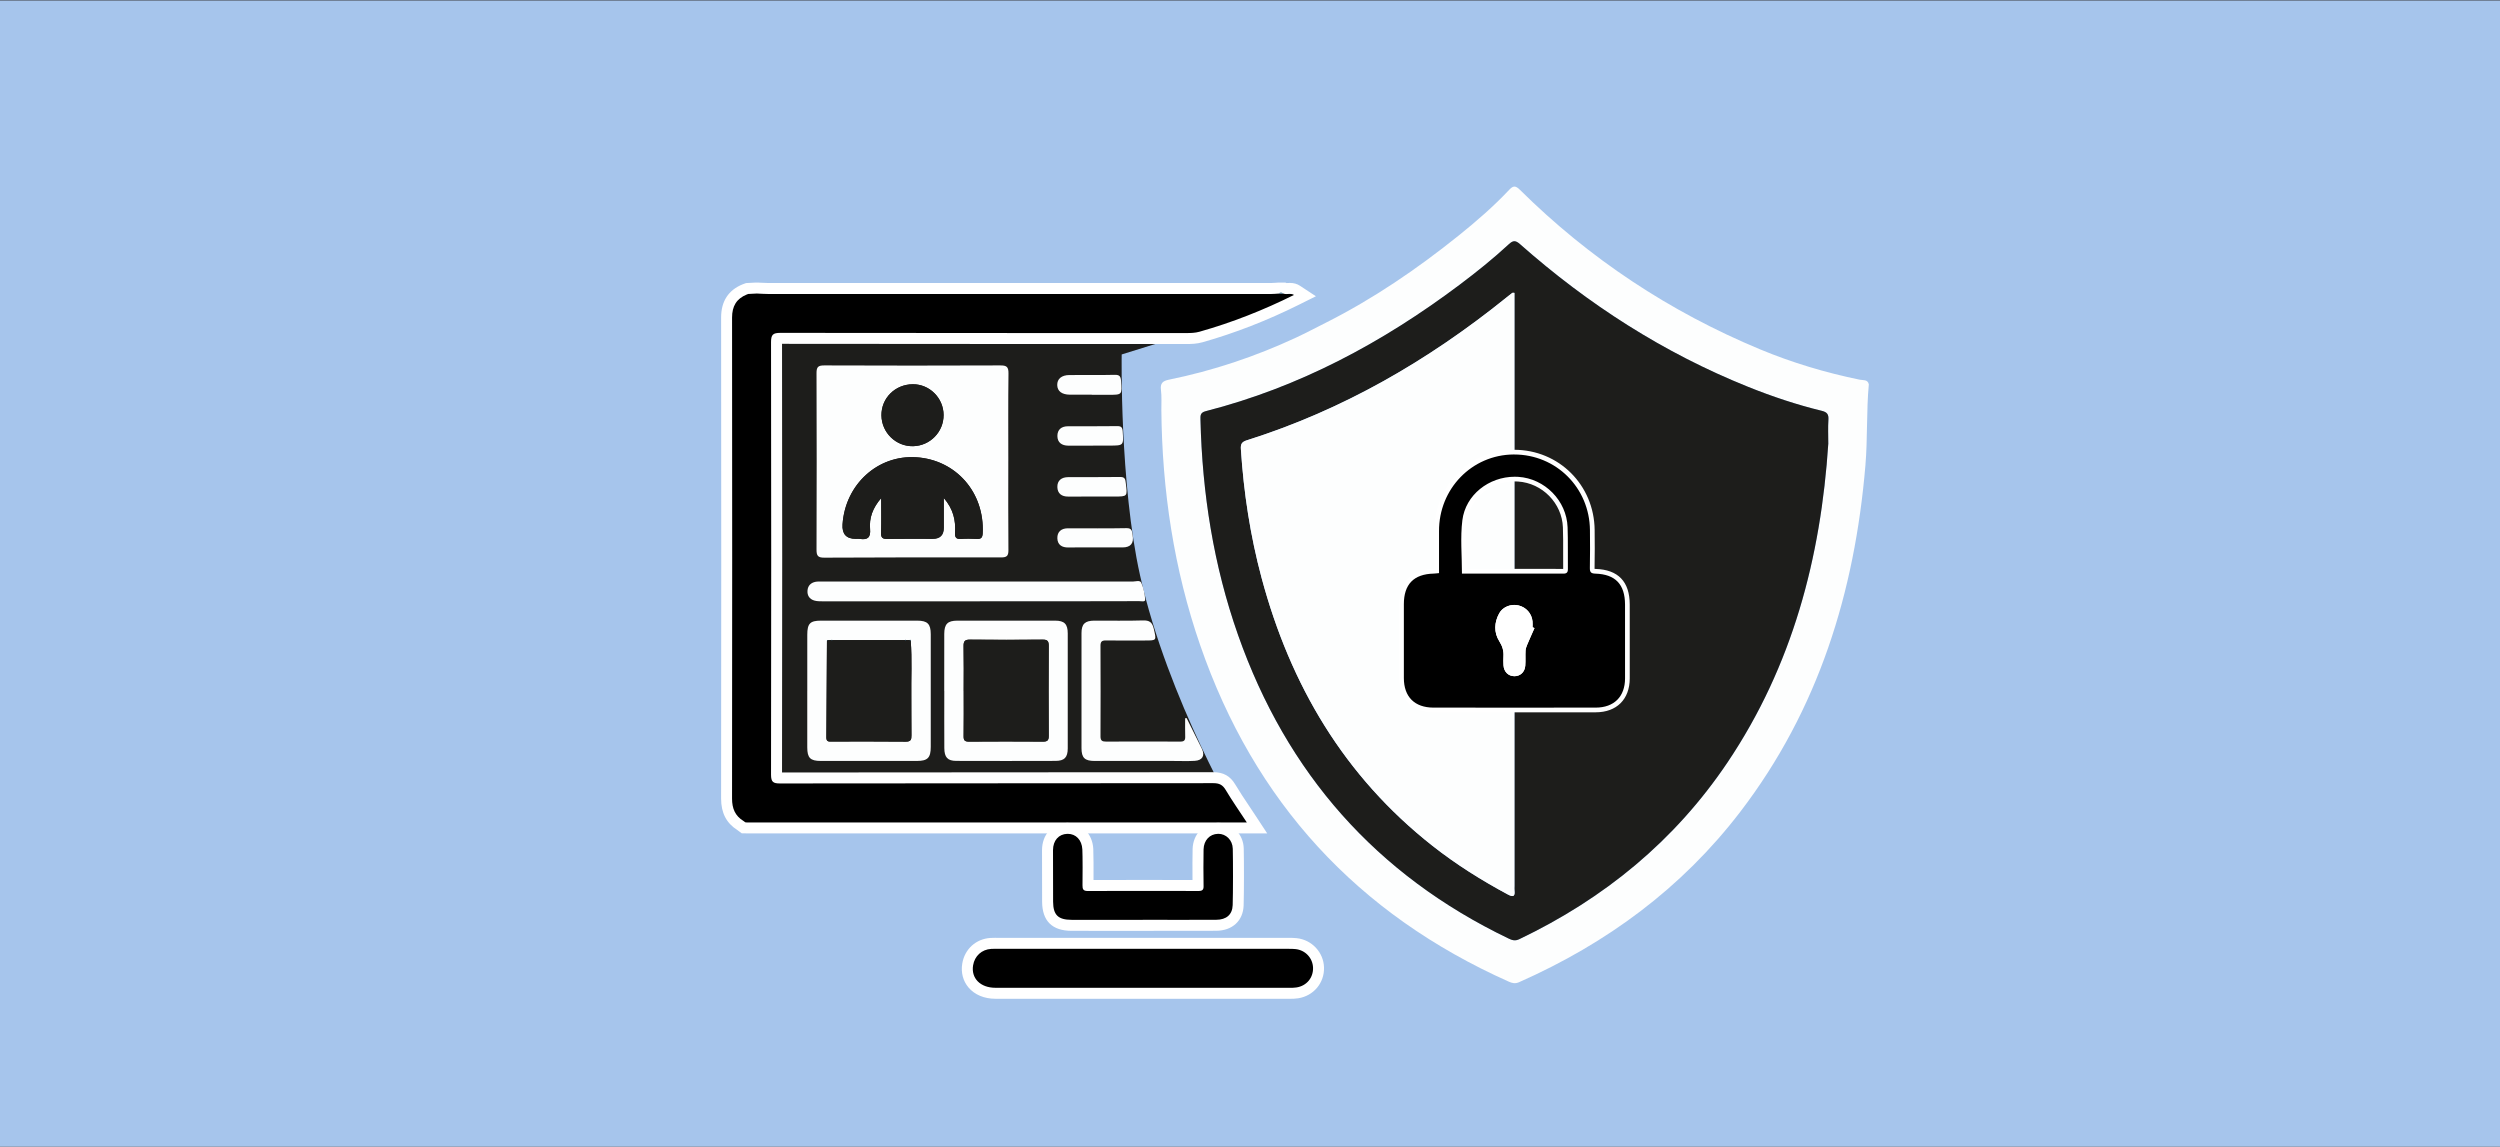 <?xml version="1.0" encoding="UTF-8"?>
<svg id="_Слой_1" data-name="Слой 1" xmlns="http://www.w3.org/2000/svg" viewBox="0 0 1595.91 731.95">
  <rect x="0" y="0" width="1595.91" height="731.95" fill="#333333" stroke="none"/>
  <defs>
    <style>
      .cls-1 {
        fill: #fff;
      }

      .cls-2 {
        fill: #fdfefe;
      }

      .cls-3 {
        fill: #a6c5ec;
      }

      .cls-4 {
        fill: #2d668b;
      }

      .cls-5 {
        fill: #3677a0;
      }

      .cls-6 {
        fill: #1d1d1b;
      }
    </style>
  </defs>
  <rect class="cls-3" x="0" y=".3" width="1595.91" height="732.21"/>
  <path class="cls-6" d="M488.21,200.44l278.12,10.17-50.28,15.66s-1.38,82.18,11.75,141.16c17.65,79.3,64.16,157.63,64.16,157.63H488.21V200.44Z"/>
  <path class="cls-2" d="M1192.99,245.27c-1.59,17.24-.72,34.58-2.18,51.85-6.84,80.88-29.95,155.89-79.89,221.12-37.35,48.79-85.27,83.99-141.2,108.76-2.48,1.1-4.37,.63-6.57-.35-96.69-43.15-162.42-114.71-197-214.8-16.78-48.56-24.3-98.69-24.78-149.96-.04-4.33,.28-8.7-.26-12.97-.54-4.29,1.12-5.73,5.08-6.54,28.14-5.73,55.2-14.77,81.23-26.89,6.32-2.94,12.48-6.23,18.72-9.36,30.45-15.32,58.44-34.42,84.97-55.72,11.3-9.07,22.25-18.55,32.19-29.11,2.54-2.7,4-3.06,6.92-.17,44.39,43.97,95.57,77.82,153.22,101.83,20.62,8.58,41.95,14.96,63.85,19.45,2.01,.41,4.92-.31,5.69,2.85Zm-25.86,37.68c0-4.99-.25-10,.08-14.97,.23-3.47-.83-4.89-4.29-5.73-16.01-3.9-31.62-9.12-46.91-15.27-53.97-21.69-102.17-52.64-145.64-91.09-2.91-2.57-4.46-2.49-7.2,.05-10.02,9.26-20.67,17.8-31.59,26-49.03,36.79-102.2,65.3-161.92,80.56-3.5,.89-3.36,2.84-3.3,5.43,1.11,47.06,8.36,93.06,24.03,137.55,31.02,88.07,88.11,153,172.49,193.57,2.3,1.11,4.22,1.82,6.94,.52,54.31-25.96,99.36-62.84,133.05-112.99,41.33-61.54,59.5-130.43,64.28-203.62Z"/>
  <g>
    <path d="M476.58,528.55c-.26,0-.44-.02-.68-.07l-1.16,.06-2.14-1.58c-5.92-3.71-8.79-9.33-8.78-17.15,.12-98.62,.12-201.93,.01-307.06,0-8.97,3.79-14.86,11.63-18.01l1.5-.55,5.57-.29h1.21c.7,.03,1.39,.07,2.09,.11,1.46,.08,2.85,.15,4.22,.15,75.36,.01,150.72,.02,226.08,.02h95.13c1,0,2.04-.08,3.13-.16,.54-.04,1.09-.08,1.63-.11h.31s3.51-.01,3.51-.01l.62,.25c.06,.02,.23,.07,.62,.07,.31,0,.63-.02,.95-.04,.46-.03,.91-.05,1.36-.05,1.13,0,2.83,.13,4.53,1.25l5.08,3.35-5.44,2.71c-20,9.96-40.49,17.93-60.91,23.7-3.22,.91-6.38,.99-9.34,.99h-96.24c-48.39,0-105.58,0-162.85-.11h0c-1.45,0-2.08,.12-2.33,.19-.07,.25-.2,.87-.2,2.26,.15,91.21,.15,184.1,0,276.09,0,1.12,.09,1.69,.16,1.94,.27,.06,.85,.15,2.07,.15,46.68-.06,94.11-.08,139.98-.1,45.54-.02,91.08-.03,136.61-.09,5.15,0,8.4,1.8,10.92,6.03,2.8,4.7,5.88,9.31,9.13,14.18,1.4,2.09,2.83,4.24,4.3,6.47l3.56,5.42H476.58Z"/>
    <path class="cls-1" d="M819.2,187.4c.62,.24,1.26,.31,1.91,.31,.77,0,1.54-.09,2.31-.09,.9,0,1.77,.12,2.6,.67-19.39,9.65-39.44,17.57-60.3,23.47-2.79,.79-5.57,.85-8.39,.85-31.97,0-63.95,0-95.92,0-54.39,0-108.77-.02-163.17-.12h-.06c-4.74,0-5.99,1.12-5.98,5.96,.15,92.03,.15,184.06,0,276.08,0,4.68,1.36,5.6,5.73,5.6h.04c92.18-.13,184.37-.07,276.55-.19h.03c3.78,0,5.94,1.06,7.88,4.32,4.06,6.81,8.62,13.33,13.51,20.78H476.59s-.39-.09-.39-.09c0,0-.4,.02-.4,.02-.41-.3-.83-.61-1.24-.91-5.31-3.28-7.25-7.96-7.25-14.25,.12-102.35,.12-204.71,.01-307.06,0-7.26,2.78-12.08,9.43-14.76,.3-.11,.6-.22,.9-.33,1.65-.09,3.31-.17,4.96-.26,.32,0,.65,0,.97,0,2.15,.09,4.31,.26,6.46,.26,74.71,.01,149.43,.02,224.14,.02,32.35,0,64.71,0,97.06,0,1.65,0,3.31-.17,4.96-.27,.99,0,1.98,0,2.97,0m1.33-7h-1.34s-1.49,0-1.49,0h-1.47s-.19,0-.19,0h-.19c-.56,.04-1.12,.08-1.69,.12-1.03,.07-2,.14-2.88,.14-32.36,0-64.71,0-97.06,0-74.71,0-149.43,0-224.14-.02-1.28,0-2.62-.07-4.03-.15-.71-.04-1.42-.08-2.14-.11h-.15s-.15,0-.15,0h-.48s-.49,0-.49,0h-.18s-.18,0-.18,0l-2.43,.13-2.53,.13-1.04,.05-.98,.36-.9,.33-.11,.04-.11,.04c-9.18,3.7-13.83,10.85-13.82,21.26,.11,105.34,.11,208.64-.01,307.05-.01,9.08,3.36,15.65,10.3,20.05l1.03,.76,1.85,1.37h2.1c.29,.04,.61,.07,.99,.07h332.34l-7.11-10.84c-1.47-2.24-2.91-4.39-4.31-6.49-3.23-4.83-6.28-9.4-9.04-14.02-3.15-5.28-7.56-7.74-13.9-7.74-45.48,.06-91.68,.08-136.36,.09-45.56,.02-92.65,.03-139,.1,.15-91.17,.15-183.23,0-273.64,57,.1,113.95,.12,162.2,.12,17.36,0,34.73,0,52.1,0h43.82c3.21,0,6.64-.09,10.29-1.12,20.63-5.83,41.32-13.88,61.51-23.94l10.89-5.42-10.16-6.69c-1.86-1.23-3.97-1.82-6.45-1.82-.59,0-1.13,.03-1.57,.06-.2,.01-.39,.02-.54,.03l-.78-.31h0Z"/>
  </g>
  <path class="cls-4" d="M819.2,187.4c-.99,0-1.98,0-2.97,0,.99-.88,1.98-.87,2.97,0Z"/>
  <path class="cls-4" d="M483.6,187.4c-.33,0-.65,0-.97,0,.33,0,.65,0,.97,0Z"/>
  <path class="cls-4" d="M474.57,524.07c.41,.3,.83,.61,1.24,.91-.41-.3-.83-.61-1.24-.91Z"/>
  <path class="cls-4" d="M477.67,187.66c-.3,.11-.6,.22-.9,.33,.3-.11,.6-.22,.9-.33Z"/>
  <path class="cls-2" d="M643.66,294.26c0,18.96-.11,37.93,.08,56.89,.04,3.81-1.11,4.7-4.78,4.69-37.59-.08-75.18-.05-112.78,.15-4,.02-4.95-1.17-4.94-5.02,.14-37.6,.14-75.19,0-112.79-.02-3.94,1.06-4.93,4.96-4.91,37.43,.15,74.85,.16,112.28,0,4.03-.02,5.35,.81,5.3,5.1-.25,18.63-.11,37.26-.11,55.89Zm-81.14,23.69c0,8.26,.16,15.24-.07,22.2-.1,3.16,.99,3.94,3.99,3.89,9.64-.16,19.29-.06,28.93-.06q7.13,0,7.12-7.11c0-5.95,0-11.9,0-18.99,6.18,7.19,7.66,14.36,7.19,22.07-.18,2.88,.53,4.35,3.79,4.09,3.31-.25,6.65-.19,9.97-.01,2.69,.14,3.73-.62,3.88-3.56,1.3-25.96-16.9-46.9-42.4-48.57-24.54-1.6-45.33,17.32-47.06,42.81q-.63,9.27,8.45,9.27c.83,0,1.68-.11,2.49,.02,4.98,.78,7.11-.82,6.63-6.31-.61-6.97,1.57-13.34,7.11-19.74Zm20.14-72.66c-11.26,.1-20.09,8.87-19.98,19.86,.1,11.01,9.27,19.93,20.22,19.68,10.84-.25,19.51-9.13,19.45-19.93-.05-10.82-8.98-19.71-19.69-19.61Z"/>
  <g>
    <path d="M677.16,634.12c-13.91,0-27.82,0-41.73-.02-6.09,0-11.23-2.12-14.48-5.95-2.84-3.34-3.98-7.76-3.21-12.45,1.24-7.57,7.19-12.97,14.8-13.43,.94-.06,1.94-.08,3.23-.08,.5,0,2.48,.01,2.97,.01h78.62c34.55,0,105.59,0,105.59,0,1.38,0,2.88,.02,4.4,.18,7.99,.82,14.17,7.42,14.37,15.36,.21,8.18-5.35,14.79-13.51,16.07-1.68,.26-3.31,.29-4.84,.29h-1.11c-20.18,0-40.3,0-60.41,0h-84.7Z"/>
    <path class="cls-1" d="M635.77,605.69c.99,0,1.98,.01,2.96,.01h0c26.28,0,52.57,0,78.85,0,34.48,0,68.95,0,103.42,0h.01c.64,0,1.29,0,1.93,0,1.35,0,2.7,.02,4.04,.16,6.33,.65,11.07,5.76,11.22,11.97,.16,6.35-4.13,11.52-10.55,12.52-1.41,.22-2.85,.24-4.29,.24-.38,0-.76,0-1.13,0h-.05c-20.04,0-40.09,0-60.13,0-10.53,0-21.05,0-31.58,0h-1.17c-17.39,0-34.78,0-52.17,0-13.91,0-27.8,0-41.71-.02-9.62-.01-15.59-6.09-14.24-14.33,.98-5.97,5.52-10.14,11.56-10.5,1-.06,2.01-.08,3.02-.08m0-7c-1.37,0-2.43,.03-3.44,.09-9.28,.56-16.54,7.13-18.05,16.36-.94,5.71,.48,11.14,4,15.28,3.93,4.63,10.02,7.18,17.15,7.19,13.91,.02,27.81,.02,41.72,.02,8.75,0,17.51,0,26.26,0h25.91s1.17,0,1.17,0h15.79s15.79,0,15.79,0c20.04,0,40.09,0,60.13,0h.6s.58,0,.58,0c1.59,0,3.44-.03,5.37-.33,9.79-1.54,16.71-9.79,16.46-19.62-.25-9.69-7.77-17.76-17.51-18.76-1.68-.17-3.28-.2-4.75-.2h-.99s-.94,0-.94,0c-34.49,0-68.96,0-103.44,0h-78.85c-.48,0-.96,0-1.44,0-.51,0-1.02,0-1.53,0h0Z"/>
  </g>
  <path class="cls-2" d="M602.76,441.12c0-12.15-.04-24.3,.02-36.45,.03-6.33,2.14-8.46,8.35-8.47,20.8-.03,41.61-.03,62.41,0,5.92,0,8.06,2.15,8.07,8.15,.04,24.47,.04,48.93,0,73.4-.01,5.75-2.12,7.96-7.76,7.98-21.14,.07-42.27,.07-63.41,0-5.54-.02-7.58-2.26-7.62-8.17-.08-12.15-.02-24.3-.02-36.45h-.02Zm12.42-.06c0,9.64,.08,19.29-.05,28.93-.04,2.58,.72,3.44,3.36,3.42,15.79-.1,31.59-.12,47.38,0,2.92,.02,3.61-.99,3.59-3.73-.1-19.12-.11-38.24,0-57.37,.02-2.98-.73-4.03-3.87-4-15.46,.15-30.93,.17-46.39,0-3.43-.04-4.16,1.16-4.1,4.31,.18,9.47,.07,18.95,.06,28.43Z"/>
  <path class="cls-2" d="M515.34,441.13c0-11.98-.02-23.97,0-35.95,.02-7.14,1.79-8.98,8.72-8.98,20.47-.02,40.94-.02,61.41,0,6.58,0,8.68,2.06,8.69,8.64,.04,23.97,.03,47.94,0,71.9,0,7.03-1.96,9.01-8.84,9.02-20.47,.03-40.94,.04-61.41,0-6.67-.01-8.57-1.97-8.58-8.67-.03-11.98,0-23.97,0-35.95Zm62.31-32.53h-46.22c-.25-.21-.5-.22-.75-.01-.76,.02-1.52,.04-2.28,.06l-.39-.05-.1,.39c-.11,20.61-.2,41.22-.38,61.83-.03,2.99,1.92,2.54,3.7,2.54,15.63,0,31.27-.09,46.9,.08,3.33,.04,3.76-1.31,3.71-4.1-.15-8.15,.04-16.3-.08-24.45-.17-11.95,.53-23.92-.38-35.87-.02-.51-.23-.71-.72-.44-.75,0-1.5,.01-2.26,.02-.25-.21-.5-.21-.75,0Z"/>
  <g>
    <path d="M702.6,590.7c-6.17,0-12.34,0-18.51-.01-10.54-.02-15.28-4.67-15.35-15.08-.05-7.57-.1-25.75-.06-32.99,.05-8.04,5.06-13.6,12.49-13.83,.15,0,.29,0,.44,0,7.13,0,12.39,5.45,12.8,13.25,.22,4.2,.19,19.45,.11,23.23h0c11.49-.03,22.96-.05,34.42-.05s23.91,.02,35.86,.05c-.13-4.77-.11-19.24,.01-23.24,.23-7.5,5.51-13.07,12.55-13.24h.31c6.99,0,12.61,5.69,12.78,12.95,.2,8.29,.2,27.67-.07,36.13-.25,7.98-5.49,12.76-14.01,12.8-6.67,.03-13.34,.03-20.01,.03-4.48,0-20.14-.01-23.48-.01l-3.4,.02h-26.89Z"/>
    <path class="cls-1" d="M777.68,532.27c5,0,9.15,3.98,9.28,9.54,.2,8.31,.2,27.63-.06,35.94-.19,6.1-4.02,9.38-10.53,9.41-6.64,.03-13.27,.03-19.91,.03-8.99,0-17.98-.01-26.97-.01v.02c-8.92,0-17.84,0-26.76,0-6.21,0-12.41,0-18.62-.01-8.66-.02-11.8-3.1-11.85-11.6-.05-7.32-.1-25.63-.06-32.95,.04-6.14,3.65-10.18,9.1-10.35,.11,0,.22,0,.33,0,5.2,0,8.99,3.91,9.3,9.93,.21,3.98,.2,18.98,.1,22.97-.05,2.4,.51,3.59,3.26,3.59h.03c11.54-.04,23.09-.06,34.63-.06s24.13,.02,36.2,.05h.02c2.32,0,3.24-.76,3.15-3.16-.14-4.15-.12-19.31,0-23.47,.17-5.75,3.94-9.72,9.14-9.85,.07,0,.15,0,.22,0m0-7c-.13,0-.26,0-.39,0-8.97,.21-15.69,7.21-15.97,16.64-.1,3.37-.14,13.52-.07,19.83-11.88-.03-22.48-.04-32.3-.04-10.97,0-21.11,.02-30.88,.05,.04-6.05,.02-16.43-.16-19.91-.5-9.6-7.35-16.56-16.29-16.56-.18,0-.36,0-.55,0-9.29,.29-15.82,7.41-15.88,17.31-.04,7.27,0,25.46,.06,33.04,.09,12.29,6.42,18.53,18.84,18.55,6.21,.01,12.42,.01,18.63,.01,4.46,0,8.92,0,13.38,0,4.46,0,8.92,0,13.38,0h7v-.02c2.16,0,4.32,0,6.48,0,4.5,0,8.99,0,13.49,0,7.77,0,14.1-.01,19.94-.03,10.32-.04,17.18-6.39,17.5-16.19,.27-8.51,.27-27.99,.07-36.33-.22-9.18-7.37-16.37-16.28-16.37h0Z"/>
  </g>
  <path class="cls-2" d="M625.47,383.88c-33.43,0-66.86,0-100.29-.02-1.81,0-3.7,0-5.41-.51-3.07-.93-4.57-3.27-4.28-6.48,.27-3.01,2.12-4.84,5.01-5.44,1.44-.3,2.98-.18,4.47-.18,66.03-.02,132.05-.04,198.08,0,1.89,0,4.69-1.14,5.54,.86,1.4,3.3,2.23,7.01,2.45,10.59,.11,1.78-2.45,1.04-3.79,1.05-10.98,.08-21.95,.06-32.93,.06-22.95,0-45.9,0-68.85,0v.06Z"/>
  <path class="cls-2" d="M757.49,458.4c3.24,6.52,6.48,13.04,9.72,19.56,2.13,4.29,.44,7.44-4.48,7.73-4.47,.27-8.98,.08-13.47,.08-16.8,0-33.59,.01-50.39,0-6.41,0-8.47-1.96-8.48-8.23-.03-24.45-.04-48.9,0-73.35,0-5.87,2.22-7.98,8.22-8,10.31-.05,20.63,.21,30.93-.13,4.26-.14,6.03,1.17,6.99,5.34,1.72,7.52,2,7.46-5.62,7.47-8.32,0-16.63,.09-24.95-.03-2.58-.04-3.45,.75-3.44,3.38,.09,19.29,.09,38.59,0,57.88-.01,2.74,1.12,3.32,3.56,3.31,15.8-.07,31.6-.08,47.4,0,2.4,.01,3.2-.8,3.12-3.14-.13-3.92-.04-7.86-.04-11.78,.3-.03,.61-.06,.91-.09Z"/>
  <path class="cls-2" d="M701.04,349.46c-6.33,0-12.65-.1-18.98,.03-4.22,.09-6.99-1.75-7.09-5.9-.1-4.11,2.52-6.34,6.73-6.34,12.48-.01,24.97,.15,37.45-.1,3.65-.07,3.45,2.22,3.85,4.38q1.45,7.93-6.48,7.93c-2.66,0-5.33,0-7.99,0-2.5,0-4.99,0-7.49,0Z"/>
  <path class="cls-2" d="M698.87,316.98c-5.64,0-11.29-.05-16.93,.02-4.2,.05-6.85-1.94-6.96-6.07-.11-4.22,2.73-6.3,6.76-6.33,11.12-.1,22.24,.07,33.36-.11,3.18-.05,3.28,1.63,3.57,3.96,1.08,8.53,1.15,8.52-7.35,8.52-4.15,0-8.3,0-12.45,0v.02Z"/>
  <path class="cls-2" d="M696.94,251.95c-4.65,0-9.31,.03-13.96,0-5.16-.05-7.99-2.23-8.08-6.13-.09-3.94,2.76-6.37,7.79-6.41,9.64-.07,19.28,.1,28.92-.13,3.14-.07,3.81,1.04,4.03,3.92,.68,8.86,.81,8.85-8.23,8.83-3.49,0-6.98,0-10.47,0v-.07Z"/>
  <path class="cls-2" d="M697.86,284.5c-5.31,0-10.63,.04-15.94-.01-4.05-.04-6.9-1.93-6.92-6.16-.02-4.18,2.65-6.22,6.8-6.22,10.46-.02,20.92,.04,31.38-.09,2.57-.03,3.34,.79,3.51,3.36,.58,9.05,.69,9.05-8.37,9.07-3.49,0-6.97,0-10.46,0v.05Z"/>
  <path class="cls-6" d="M1167.13,282.95c-4.78,73.18-22.95,142.08-64.28,203.62-33.69,50.15-78.74,87.03-133.05,112.99-2.72,1.3-4.64,.58-6.94-.52-84.38-40.57-141.46-105.5-172.49-193.57-15.67-44.48-22.92-90.49-24.03-137.55-.06-2.58-.2-4.53,3.3-5.43,59.72-15.26,112.89-43.77,161.92-80.56,10.92-8.19,21.57-16.73,31.59-26,2.75-2.54,4.3-2.62,7.2-.05,43.47,38.45,91.67,69.4,145.64,91.09,15.29,6.14,30.9,11.37,46.91,15.27,3.46,.84,4.53,2.26,4.29,5.73-.33,4.97-.08,9.98-.08,14.97Zm-200.39-96c-.77,0-1.17-.13-1.36,.02-1.33,1-2.61,2.06-3.9,3.1-49.8,40.15-104.35,71.69-165.58,91.02-3.25,1.03-3.97,2.47-3.76,5.63,1.82,27.8,5.99,55.22,13.21,82.15,18.37,68.48,52.79,126.75,109.08,171.06,15.08,11.87,31.25,22.02,48.15,31.08,3.78,2.03,4.59,.94,4.18-2.75-.09-.82-.01-1.66-.01-2.5,0-124.84,0-249.68,0-374.52v-4.29Z"/>
  <path class="cls-6" d="M562.52,317.95c-5.54,6.4-7.71,12.77-7.11,19.74,.48,5.5-1.64,7.09-6.63,6.31-.81-.13-1.66-.02-2.49-.02q-9.08,0-8.45-9.27c1.73-25.5,22.53-44.41,47.06-42.81,25.5,1.66,43.71,22.6,42.4,48.57-.15,2.94-1.19,3.7-3.88,3.56-3.32-.18-6.66-.24-9.97,.01-3.26,.25-3.97-1.22-3.79-4.09,.47-7.7-1.01-14.87-7.19-22.07,0,7.1,0,13.05,0,18.99q0,7.1-7.12,7.11c-9.64,0-19.29-.1-28.93,.06-2.99,.05-4.09-.74-3.99-3.89,.23-6.96,.07-13.94,.07-22.2Z"/>
  <path class="cls-6" d="M582.66,245.29c10.71-.1,19.64,8.79,19.69,19.61,.05,10.81-8.61,19.68-19.45,19.93-10.95,.25-20.11-8.67-20.22-19.68-.1-10.99,8.72-19.76,19.98-19.86Z"/>
  <path class="cls-6" d="M615.18,441.06c0-9.48,.12-18.96-.06-28.43-.06-3.15,.66-4.35,4.1-4.31,15.46,.18,30.92,.16,46.39,0,3.14-.03,3.88,1.03,3.87,4-.12,19.12-.1,38.24,0,57.37,.01,2.74-.67,3.75-3.59,3.73-15.79-.13-31.59-.11-47.38,0-2.64,.02-3.39-.84-3.36-3.42,.13-9.64,.05-19.29,.05-28.93Z"/>
  <path class="cls-6" d="M531.42,408.6h46.22s.37,.22,.37,.22l.37-.22c.75,0,1.5-.01,2.26-.02,.18,.25,.42,.4,.73,.44,.91,11.95,.21,23.91,.38,35.87,.11,8.15-.07,16.3,.08,24.45,.05,2.8-.38,4.14-3.71,4.1-15.63-.18-31.27-.08-46.9-.08-1.78,0-3.72,.45-3.7-2.54,.18-20.61,.26-41.22,.37-61.82,.25,0,.41-.12,.5-.35,.76-.02,1.52-.04,2.28-.06,0,0,.37,.23,.37,.23l.38-.22Z"/>
  <path class="cls-5" d="M578.39,408.6l-.37,.22s-.37-.22-.37-.22c.25-.21,.5-.22,.75,0Z"/>
  <path class="cls-5" d="M581.38,409.02c-.31-.04-.55-.19-.73-.44,.5-.26,.71-.07,.73,.44Z"/>
  <path class="cls-5" d="M531.42,408.6l-.38,.22s-.38-.23-.37-.23c.26-.21,.51-.2,.75,.01Z"/>
  <path class="cls-5" d="M528.39,408.64c-.09,.23-.25,.35-.5,.35,0,0,.1-.4,.1-.4l.39,.05Z"/>
  <path class="cls-2" d="M966.74,186.94v4.29c0,124.84,0,249.68,0,374.52,0,.83-.08,1.67,.01,2.5,.41,3.7-.4,4.78-4.18,2.75-16.9-9.06-33.07-19.21-48.15-31.08-56.29-44.31-90.71-102.58-109.08-171.06-7.22-26.92-11.39-54.34-13.21-82.15-.21-3.16,.51-4.6,3.76-5.63,61.23-19.32,115.78-50.87,165.58-91.02,1.29-1.04,2.58-2.1,3.9-3.1,.19-.15,.59-.02,1.36-.02Z"/>
  <g>
    <path d="M967.08,453.24c-17.33,0-34.65,0-51.97-.02-12.78-.01-20.42-7.62-20.43-20.35,0-13.48,0-26.95,0-40.43v-6.74c0-13.63,6.92-20.71,20.55-21.03,.55-.01,1.13-.08,1.87-.16,.01,0,.02,0,.03,0,0-2.38,0-4.76,0-7.12,0-6.11,.02-12.18-.02-18.25-.08-13.46,4.95-26.11,14.17-35.6,9.22-9.5,21.61-14.79,34.88-14.9h.4c27.71,0,49.62,21.85,49.88,49.75,.07,7.36,.13,15.91-.05,24.25-.04,1.84,.12,2,2.1,2.06,13.48,.42,20.32,7.56,20.35,21.22,.04,17.48,.04,32.91,.01,47.17-.03,12.41-7.79,20.12-20.25,20.14-17.18,.02-34.36,.02-51.54,.02Zm-.38-65.58c-3.52,0-6.79,1.8-8.32,4.58-3.1,5.62-3.1,11.41,0,16.29,2.22,3.5,3.11,6.73,2.9,10.47-.11,1.85-.1,3.75,.02,5.65,.2,3.26,2.36,5.47,5.38,5.51h0c3.15,0,5.29-2.09,5.53-5.33,.12-1.64,.11-3.28,.1-5.01-.01-1.48-.02-3.01,.06-4.53,.08-1.52,.62-2.98,1.19-4.34,1.08-2.57,2.22-5.15,3.33-7.64,.23-.53,.47-1.05,.7-1.58l-.74-.3v-1.01c0-.41,0-.81,.02-1.22,.02-.84,.04-1.62-.03-2.38-.42-4.38-3.49-7.88-7.85-8.9-.74-.17-1.5-.26-2.28-.26Zm-4.9-23.01c12.08,0,24.14,0,36.2,.03h0c.95,0,1.16-.19,1.18-.21,.02-.02,.21-.24,.2-1.22-.05-3.51-.04-7.08-.03-10.52,.02-5.28,.03-10.75-.16-16.1-.58-16.18-13.78-29.68-30.06-30.72-.72-.05-1.45-.07-2.17-.07-16.35,0-30.08,11.38-31.96,26.47-.93,7.48-.7,15.02-.46,23,.09,3.05,.19,6.2,.21,9.35h27.04Z"/>
    <path class="cls-1" d="M966.58,290.13c26.78,0,48.13,21.23,48.38,48.27,.08,8.07,.12,16.14-.05,24.2-.06,2.78,.86,3.5,3.55,3.59,12.76,.4,18.87,6.85,18.9,19.73,.03,15.72,.05,31.44,.01,47.16-.03,11.65-7.02,18.63-18.76,18.64-17.22,.02-34.43,.02-51.65,.02s-34.57,0-51.86-.02c-12.06-.01-18.92-6.89-18.93-18.86-.01-15.72,0-31.44,0-47.16,0-12.75,6.34-19.23,19.09-19.54,.94-.02,1.88-.17,3.36-.31,0-8.99,.04-17.87,0-26.74-.16-27.02,20.96-48.78,47.56-48.99,.13,0,.26,0,.39,0m-33.32,76.03c9.54,0,19.07,0,28.58,0,12.07,0,24.11,0,36.16,.03h.02c2.14,0,2.9-.79,2.87-2.95-.12-8.89,.13-17.78-.19-26.66-.61-16.97-14.56-31.08-31.46-32.17-.76-.05-1.52-.07-2.27-.07-16.5,0-31.43,11.54-33.45,27.79-1.37,11.04-.26,22.4-.26,34.04m33.48,65.5c3.75,0,6.64-2.63,6.95-6.72,.24-3.17-.01-6.38,.16-9.57,.07-1.3,.56-2.62,1.07-3.84,1.49-3.56,3.09-7.07,4.65-10.6l-1.24-.51c0-1.25,.1-2.51-.02-3.74-.48-5.03-4.05-9.06-9-10.22-.86-.2-1.74-.3-2.62-.3-3.87,0-7.73,1.91-9.63,5.35-3.22,5.84-3.5,12.24,.04,17.82,2.01,3.18,2.87,6.06,2.67,9.58-.11,1.94-.1,3.89,.02,5.83,.25,4.08,3.07,6.87,6.86,6.91,.03,0,.07,0,.1,0m-.16-144.53v0s-.42,0-.42,0c-13.67,.11-26.44,5.56-35.95,15.35-9.49,9.78-14.67,22.8-14.59,36.66,.04,6.07,.03,12.26,.02,18.25,0,1.91,0,3.83,0,5.76-.15,.01-.3,.02-.44,.02-14.4,.35-22.01,8.14-22.01,22.53v7.42c0,13.25-.01,26.5,0,39.75,0,13.67,8.2,21.84,21.92,21.85,17.29,.01,34.58,.02,51.86,.02s34.43,0,51.65-.02c13.39-.01,21.72-8.3,21.75-21.63,.03-14.19,.03-29.62-.01-47.18-.03-14.62-7.37-22.27-21.81-22.72-.27,0-.48-.02-.64-.04,0-.13,0-.29,0-.48,.18-8.32,.12-16.56,.05-24.3-.27-28.73-22.84-51.24-51.38-51.24h0Zm-30.35,76.03c-.04-2.67-.12-5.31-.19-7.9-.24-7.92-.46-15.4,.45-22.77,1.78-14.34,14.88-25.16,30.47-25.16,.69,0,1.39,.02,2.08,.07,15.52,1,28.1,13.86,28.66,29.28,.19,5.33,.17,10.78,.16,16.05-.01,3.42-.02,6.96,.02,10.45-12.91-.03-25.46-.03-36.04-.03h-14.27s-11.33,0-11.33,0h0Zm30.51,65.5h-.06c-2.26-.03-3.75-1.6-3.9-4.1-.11-1.84-.12-3.69-.02-5.47,.23-4.07-.73-7.57-3.13-11.36-2.79-4.4-2.77-9.65,.06-14.77,1.27-2.31,4.02-3.8,7.01-3.8,.66,0,1.31,.07,1.94,.22,3.72,.87,6.34,3.85,6.7,7.58,.06,.67,.04,1.41,.02,2.2-.01,.42-.02,.84-.02,1.26v2.02l.24,.1c-.02,.05-.05,.1-.07,.16-1.11,2.5-2.27,5.09-3.35,7.67-.62,1.48-1.21,3.09-1.3,4.84-.08,1.57-.07,3.12-.06,4.62,.01,1.7,.03,3.3-.09,4.88-.18,2.43-1.7,3.94-3.95,3.94h0Z"/>
  </g>
  <path class="cls-1" d="M979.57,400.93c-1.56,3.53-3.16,7.04-4.65,10.6-.51,1.22-1,2.54-1.07,3.84-.17,3.18,.08,6.39-.16,9.57-.31,4.12-3.24,6.77-7.05,6.72-3.79-.05-6.61-2.83-6.86-6.91-.12-1.94-.13-3.89-.02-5.83,.2-3.52-.66-6.4-2.67-9.58-3.53-5.58-3.26-11.98-.04-17.82,2.33-4.23,7.63-6.14,12.26-5.05,4.94,1.16,8.52,5.19,9,10.22,.12,1.24,.02,2.49,.02,3.74,.41,.17,.83,.34,1.24,.51Z"/>
</svg>